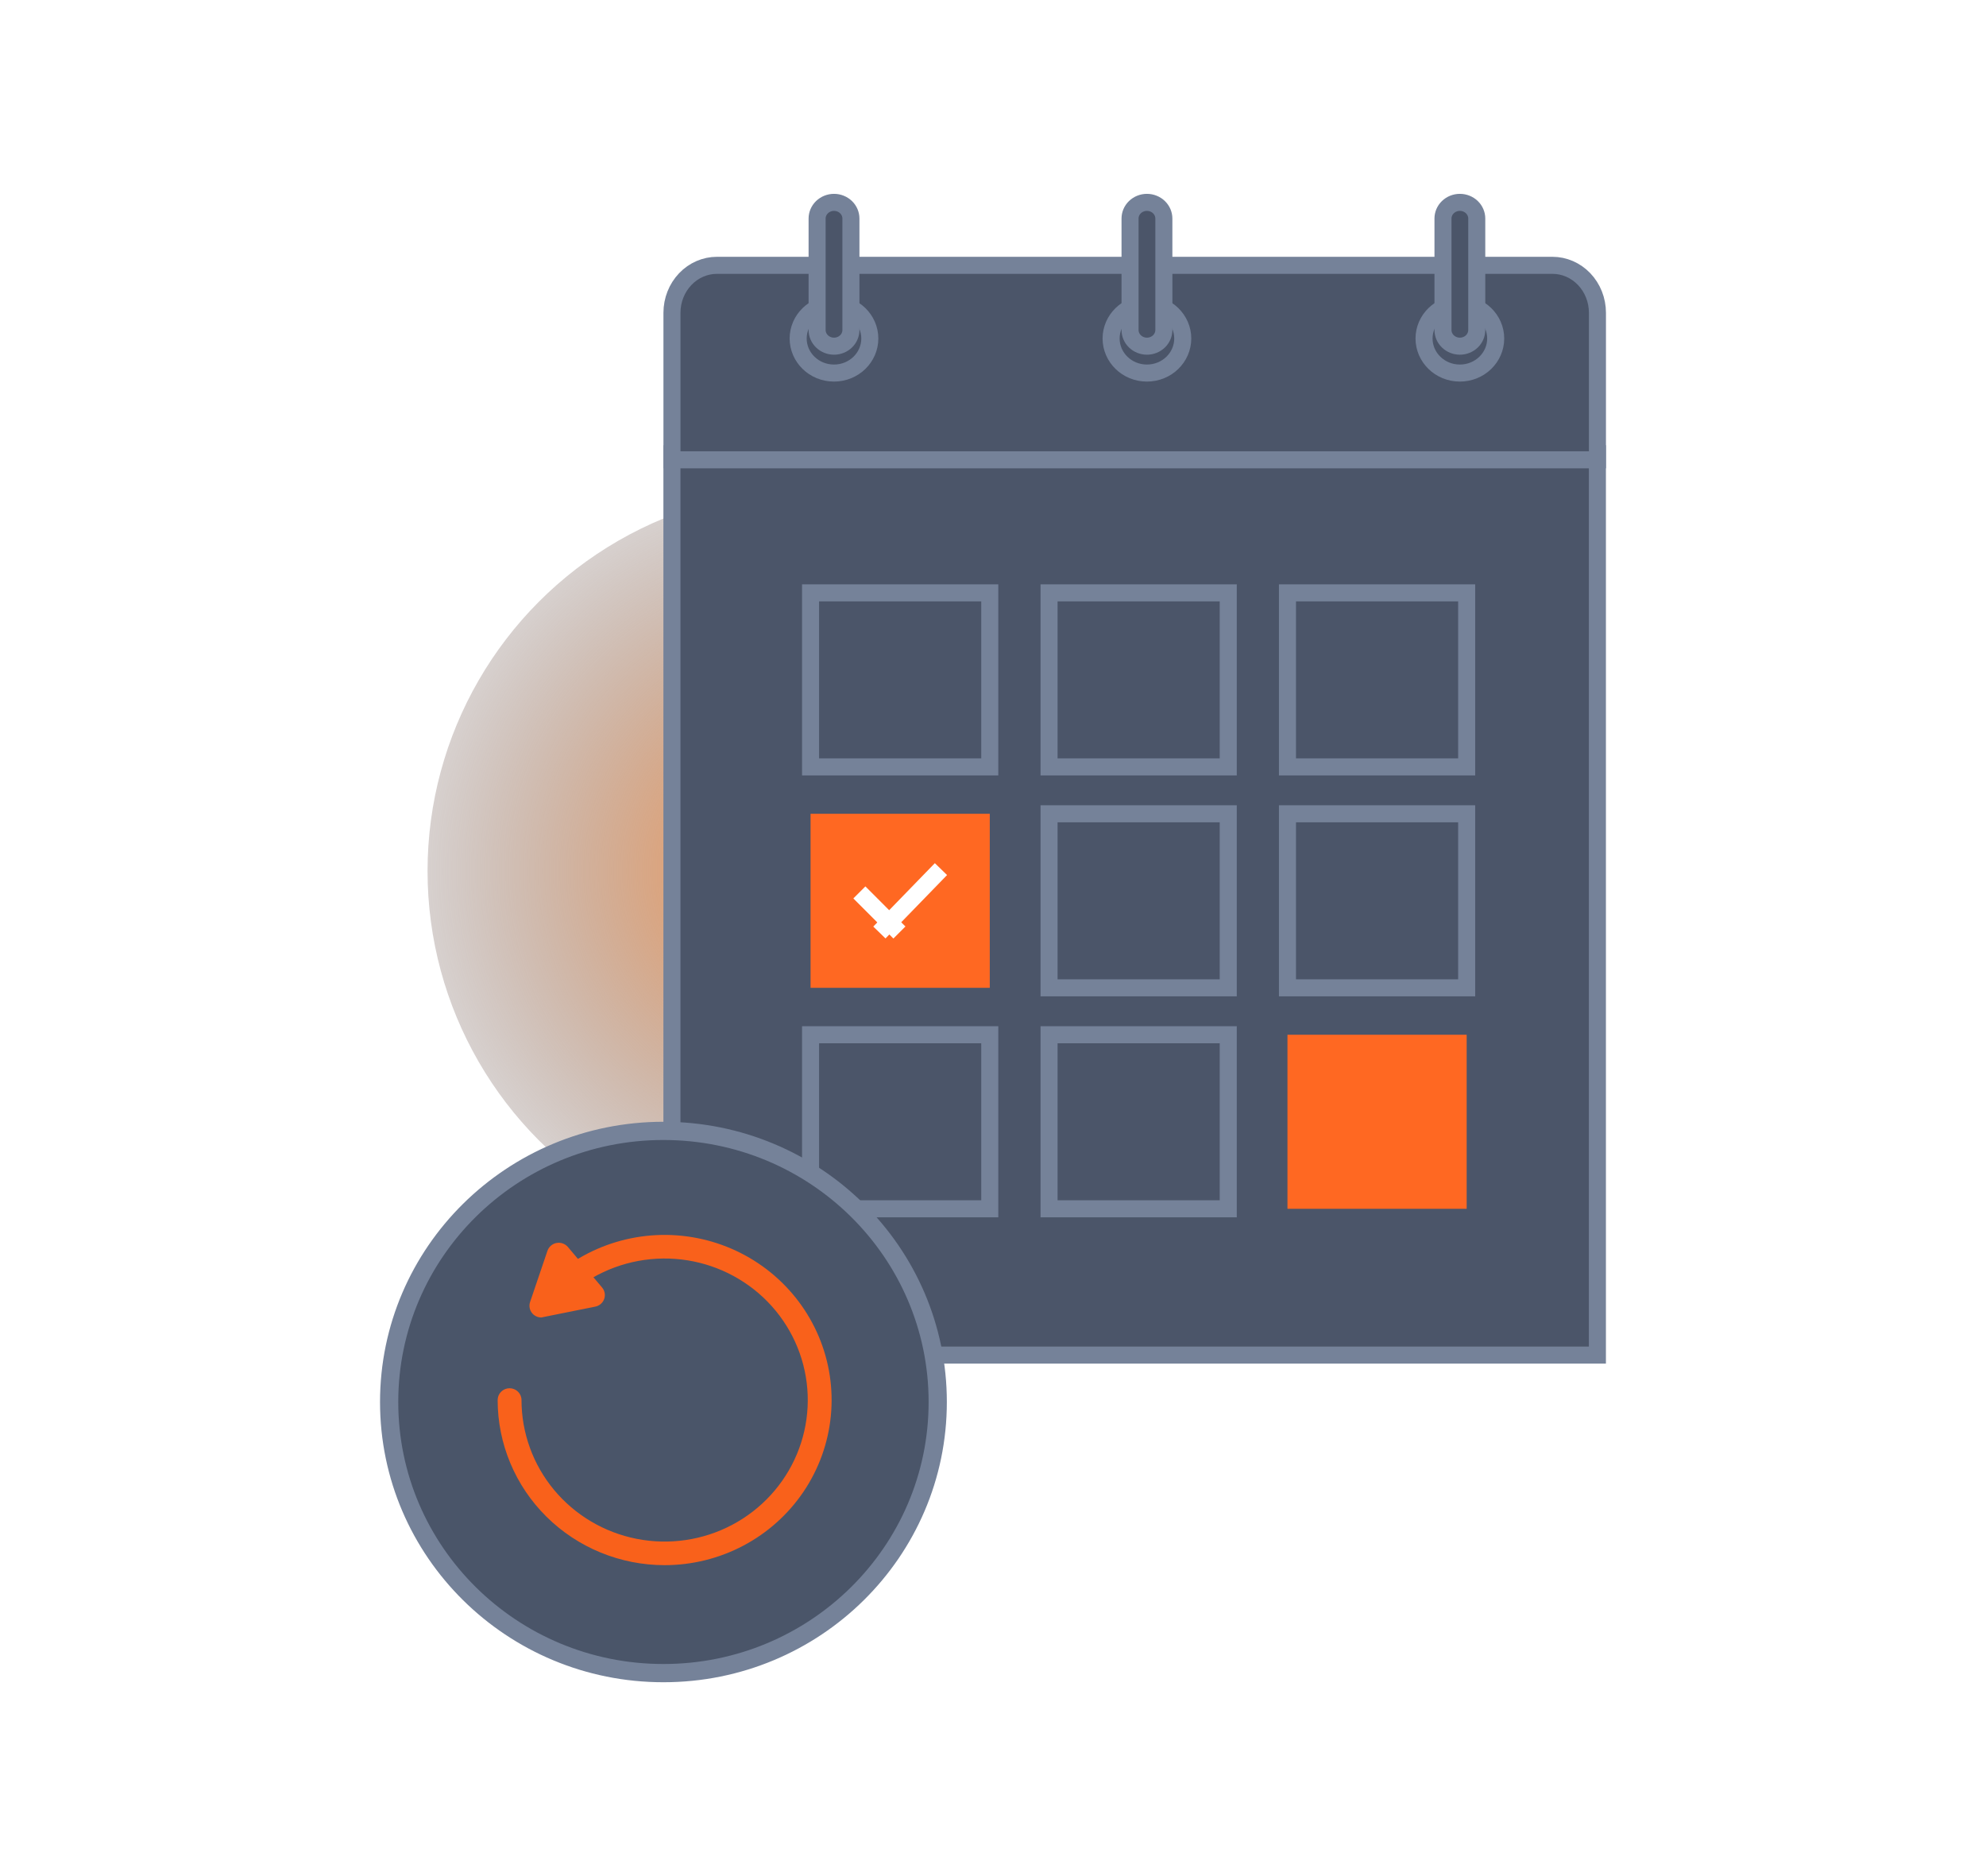<svg width="288" height="272" viewBox="0 0 288 272" fill="none" xmlns="http://www.w3.org/2000/svg"><g clip-path="url(#clip0_3202_13943)"><g style="mix-blend-mode:lighten" filter="url(#filter0_f_3202_13943)"><circle cx="117.286" cy="126.286" r="55.286" fill="url(#paint0_radial_3202_13943)"/></g><path d="M97.439 196.464V65.789H231.647V196.464H97.439Z" fill="#4B5569" stroke="#758299" stroke-width="2.471"/><path d="M117.544 111.188H143.531V85.954H117.544V111.188Z" fill="#4B5569" stroke="#758299" stroke-width="2.471" stroke-miterlimit="10"/><path d="M231.653 45.348V66.664H97.445V45.348C97.445 43.506 98.145 41.749 99.376 40.463C100.604 39.178 102.259 38.467 103.971 38.467H225.132C226.844 38.469 228.496 39.18 229.724 40.465C230.953 41.751 231.653 43.507 231.653 45.348Z" fill="#4B5569" stroke="#758299" stroke-width="2.471"/><path d="M216.898 49.078C216.898 51.81 214.607 54.087 211.703 54.087C208.799 54.087 206.508 51.81 206.508 49.078C206.508 46.345 208.799 44.069 211.703 44.069C214.607 44.069 216.898 46.345 216.898 49.078Z" fill="#4B5569" stroke="#758299" stroke-width="2.471"/><path d="M213.448 49.491C212.991 49.934 212.364 50.19 211.703 50.19C211.042 50.19 210.416 49.934 209.959 49.491C209.504 49.049 209.255 48.457 209.255 47.848V31.682C209.255 31.073 209.504 30.481 209.959 30.039C210.416 29.596 211.042 29.34 211.703 29.34C212.364 29.34 212.991 29.596 213.448 30.039C213.903 30.481 214.152 31.073 214.152 31.682V47.848C214.152 48.457 213.903 49.049 213.448 49.491Z" fill="#4B5569" stroke="#758299" stroke-width="2.471"/><path d="M171.517 49.078C171.517 51.81 169.226 54.087 166.322 54.087C163.419 54.087 161.127 51.81 161.127 49.078C161.127 46.345 163.419 44.069 166.322 44.069C169.226 44.069 171.517 46.345 171.517 49.078Z" fill="#4B5569" stroke="#758299" stroke-width="2.471"/><path d="M168.07 49.491C167.612 49.934 166.984 50.19 166.323 50.19C165.662 50.19 165.035 49.934 164.578 49.491C164.123 49.049 163.874 48.457 163.874 47.848V31.682C163.874 31.073 164.123 30.481 164.578 30.039C165.035 29.596 165.662 29.34 166.323 29.34C166.984 29.34 167.612 29.596 168.07 30.039C168.526 30.482 168.776 31.074 168.777 31.684V47.847C168.776 48.456 168.526 49.048 168.07 49.491Z" fill="#4B5569" stroke="#758299" stroke-width="2.471"/><path d="M126.137 49.078C126.137 51.81 123.845 54.087 120.942 54.087C118.038 54.087 115.746 51.81 115.746 49.078C115.746 46.345 118.038 44.069 120.942 44.069C123.845 44.069 126.137 46.345 126.137 49.078Z" fill="#4B5569" stroke="#758299" stroke-width="2.471"/><path d="M122.692 49.491C122.235 49.934 121.608 50.19 120.948 50.19C120.286 50.19 119.658 49.934 119.2 49.491C118.744 49.048 118.494 48.456 118.493 47.847V31.683C118.494 31.074 118.744 30.482 119.2 30.039C119.658 29.596 120.286 29.34 120.948 29.34C121.608 29.34 122.235 29.596 122.692 30.039C123.147 30.481 123.396 31.073 123.396 31.682V47.848C123.396 48.457 123.147 49.049 122.692 49.491Z" fill="#4B5569" stroke="#758299" stroke-width="2.471"/><path d="M186.702 111.188H212.689V85.954H186.702V111.188Z" fill="#4B5569" stroke="#758299" stroke-width="2.471" stroke-miterlimit="10"/><path d="M152.129 111.188H178.115V85.954H152.129V111.188Z" fill="#4B5569" stroke="#758299" stroke-width="2.471" stroke-miterlimit="10"/><path d="M186.702 143.218H212.689V117.984H186.702V143.218Z" fill="#4B5569" stroke="#758299" stroke-width="2.471" stroke-miterlimit="10"/><path d="M152.129 143.218H178.115V117.984H152.129V143.218Z" fill="#4B5569" stroke="#758299" stroke-width="2.471" stroke-miterlimit="10"/><path d="M117.544 143.218H143.531V117.984H117.544V143.218Z" fill="#FF6822"/><path d="M124.621 129.384L130.429 135.197" stroke="white" stroke-width="2.471" stroke-miterlimit="10"/><path d="M136.453 126.005L127.525 135.197" stroke="white" stroke-width="2.471" stroke-miterlimit="10"/><path d="M186.702 175.254H212.689V150.02H186.702V175.254Z" fill="#FF6822"/><path d="M152.129 175.254H178.115V150.02H152.129V175.254Z" fill="#4B5569" stroke="#758299" stroke-width="2.471" stroke-miterlimit="10"/><path d="M117.544 175.254H143.531V150.02H117.544V175.254Z" fill="#4B5569" stroke="#758299" stroke-width="2.471" stroke-miterlimit="10"/><path d="M135.985 203.266C135.985 224.961 118.191 242.574 96.209 242.574C74.227 242.574 56.432 224.961 56.432 203.266C56.432 181.571 74.227 163.958 96.209 163.958C118.191 163.958 135.985 181.571 135.985 203.266Z" fill="#4A5569" stroke="#758299" stroke-width="2.643"/><path d="M96.382 226.921C89.96 226.921 83.801 224.398 79.259 219.909C74.718 215.419 72.167 209.33 72.167 202.981C72.167 202.527 72.349 202.092 72.673 201.772C72.998 201.451 73.438 201.271 73.896 201.271C74.355 201.271 74.795 201.451 75.12 201.772C75.444 202.092 75.626 202.527 75.626 202.981C75.626 207.728 77.291 212.329 80.337 215.999C83.384 219.669 87.623 222.181 92.333 223.107C97.043 224.034 101.932 223.317 106.168 221.078C110.403 218.84 113.722 215.22 115.559 210.833C117.397 206.447 117.639 201.567 116.245 197.024C114.85 192.481 111.906 188.556 107.912 185.919C103.919 183.282 99.124 182.095 94.345 182.561C89.566 183.027 85.098 185.117 81.703 188.475C81.542 188.633 81.351 188.759 81.141 188.845C80.931 188.931 80.706 188.974 80.479 188.974C80.251 188.974 80.026 188.93 79.817 188.843C79.607 188.757 79.416 188.631 79.255 188.472C79.095 188.313 78.968 188.124 78.881 187.916C78.794 187.709 78.75 187.486 78.75 187.261C78.75 187.037 78.795 186.814 78.883 186.607C78.97 186.399 79.098 186.211 79.258 186.052C82.075 183.268 85.541 181.214 89.352 180.072C93.163 178.929 97.2 178.733 101.106 179.501C105.011 180.269 108.665 181.978 111.743 184.475C114.821 186.973 117.229 190.182 118.753 193.819C120.277 197.456 120.87 201.409 120.48 205.327C120.09 209.245 118.728 213.007 116.516 216.28C114.304 219.554 111.309 222.237 107.797 224.093C104.285 225.949 100.365 226.92 96.382 226.921Z" fill="#F9611B"/><path d="M78.508 191.011C78.264 191.012 78.021 190.962 77.798 190.864C77.574 190.765 77.374 190.621 77.211 190.441C77.011 190.216 76.874 189.942 76.814 189.648C76.754 189.354 76.774 189.049 76.871 188.765L79.385 181.355C79.481 181.066 79.653 180.808 79.884 180.607C80.115 180.406 80.395 180.269 80.697 180.211C80.999 180.153 81.311 180.176 81.602 180.277C81.892 180.377 82.15 180.553 82.348 180.785L87.312 186.668C87.504 186.895 87.633 187.168 87.686 187.459C87.739 187.75 87.714 188.05 87.615 188.329C87.516 188.608 87.345 188.857 87.119 189.052C86.893 189.246 86.62 189.379 86.327 189.438L78.831 190.943C78.726 190.975 78.618 190.998 78.508 191.011ZM81.674 185.362L81.097 187.038L82.792 186.696L81.674 185.362Z" fill="#F9611B"/></g><defs><filter id="filter0_f_3202_13943" x="-8" y="1" width="250.572" height="250.572" filterUnits="userSpaceOnUse" color-interpolation-filters="sRGB"><feFlood flood-opacity="0" result="BackgroundImageFix"/><feBlend mode="normal" in="SourceGraphic" in2="BackgroundImageFix" result="shape"/><feGaussianBlur stdDeviation="35" result="effect1_foregroundBlur_3202_13943"/></filter><radialGradient id="paint0_radial_3202_13943" cx="0" cy="0" r="1" gradientUnits="userSpaceOnUse" gradientTransform="translate(117.286 126.286) rotate(83.987) scale(76.663)"><stop stop-color="#FF9649"/><stop offset="1" stop-color="#4A5569" stop-opacity="0.04"/></radialGradient><clipPath id="clip0_3202_13943"><rect width="288" height="272" fill="white"/></clipPath></defs></svg>